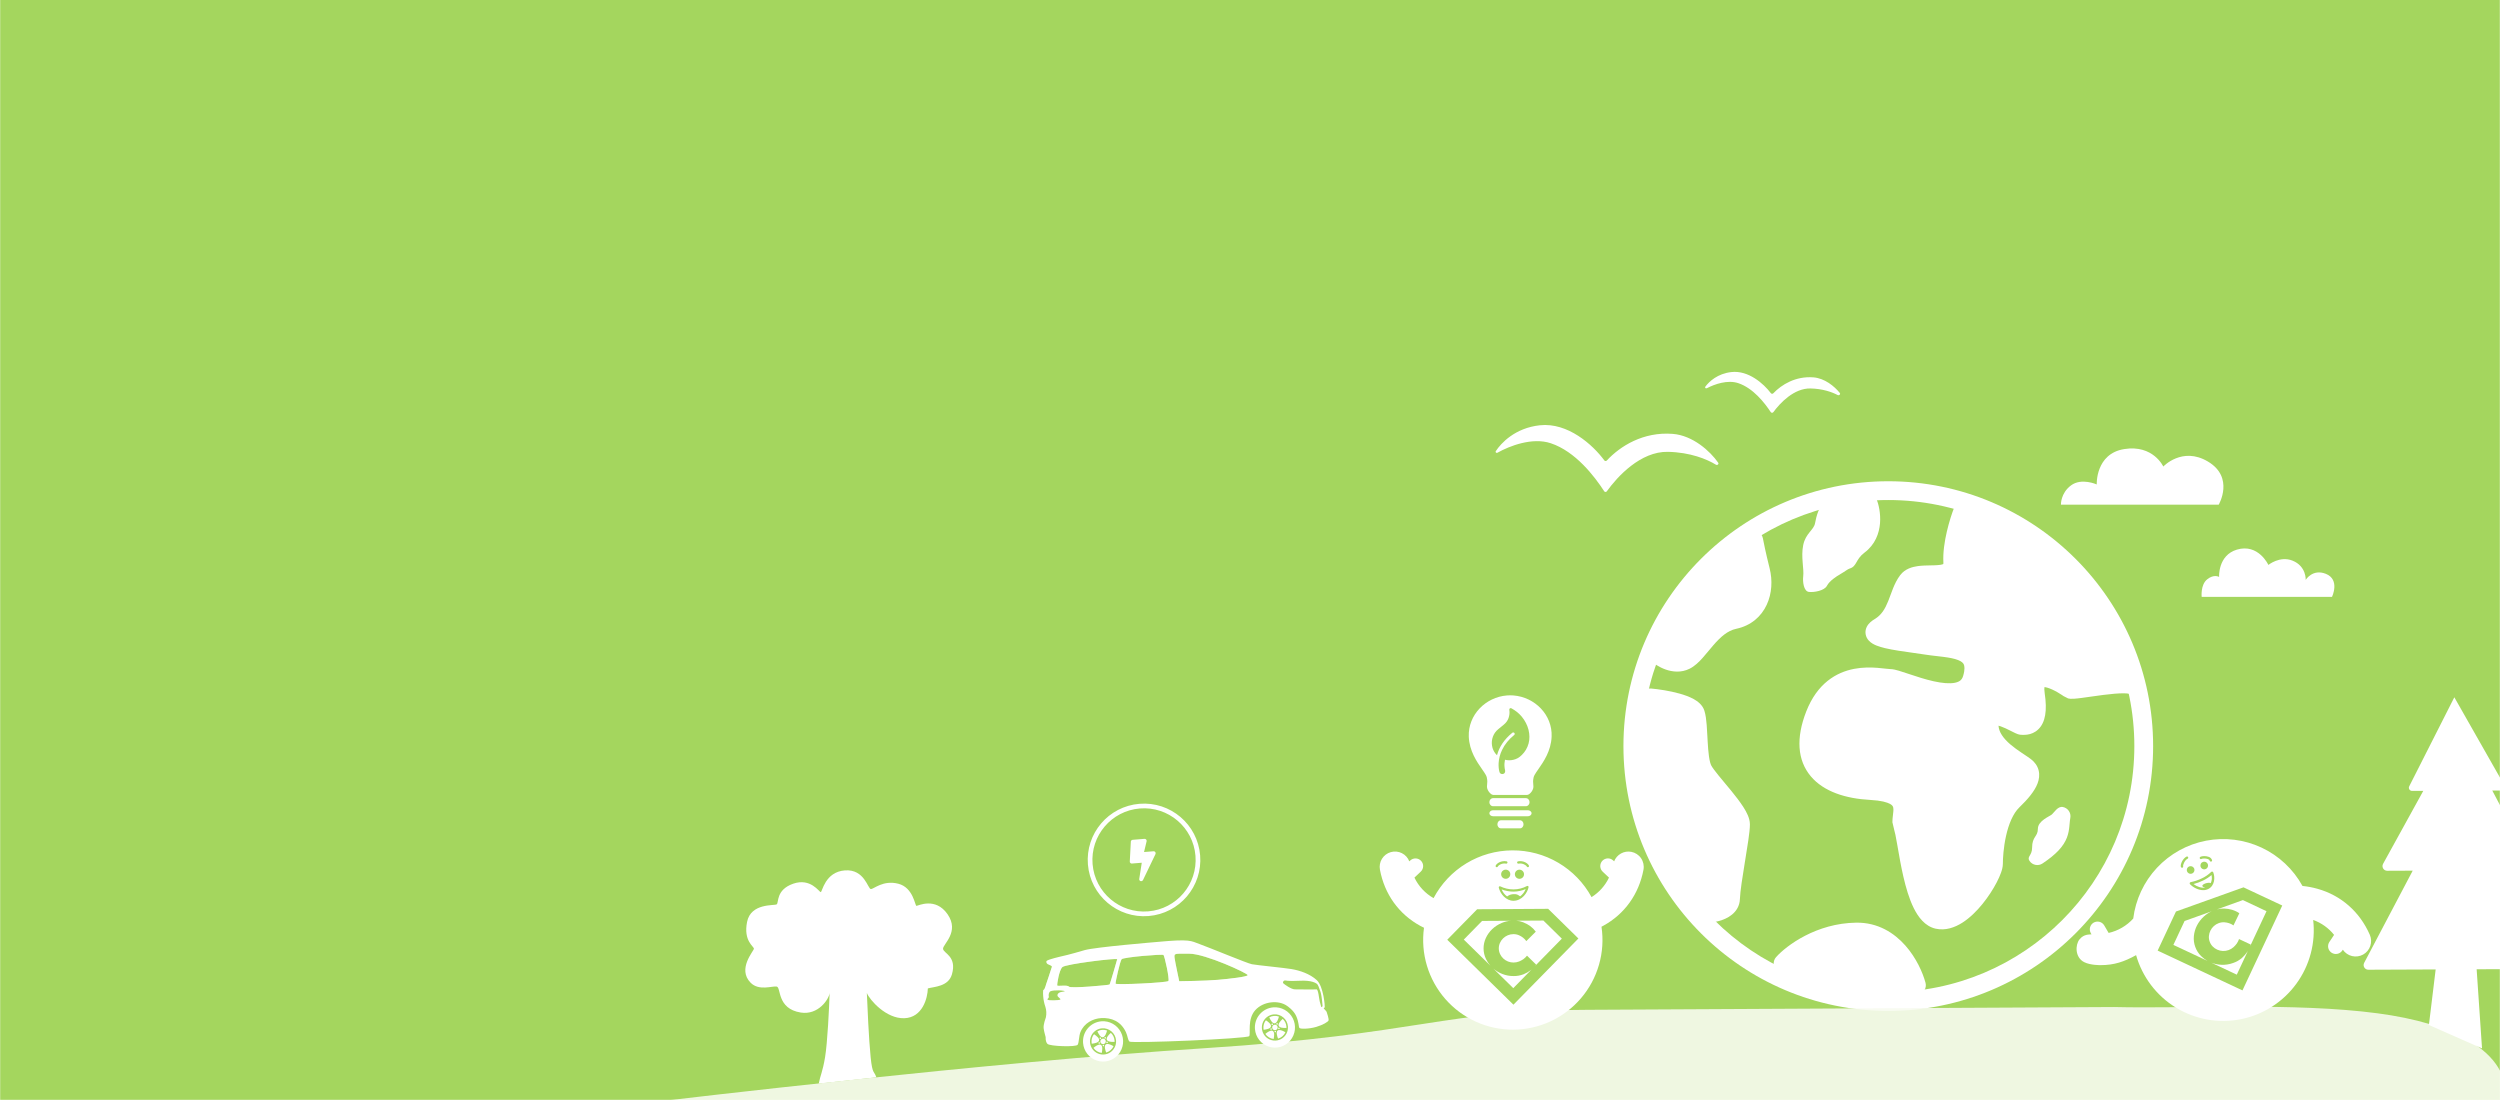 <svg xmlns="http://www.w3.org/2000/svg" fill="none" viewBox="0 0 1600 704" height="704" width="1600">
  <rect x="0" y="0" width="1600" height="704" fill="#333333" stroke="none"/>
  <g clip-path="url(#clip0_2525_4837)">
    <rect fill="white" height="2229" width="1600"></rect>
    <mask height="705" width="1600" y="-1" x="0" maskUnits="userSpaceOnUse" style="mask-type:alpha" id="mask0_2525_4837">
      <rect fill="#CCCCCC" height="705" width="1600" y="-1"></rect>
    </mask>
    <g mask="url(#mask0_2525_4837)">
      <rect fill="#A4D65E" height="1146" width="2084" y="-273"></rect>
      <path fill="white" d="M560.863 689.5L524 693.5C524.972 688.282 526.488 686 528.044 676.608C529.599 667.217 530.636 645.303 530.961 635.52C530.474 639.596 523.645 649.802 512.498 648.033C497.083 645.588 500 631.892 497.083 631.402C494.166 630.913 485.761 634.337 480.413 628.957C471.663 620.152 482.499 608.617 482.499 607.15C482.499 605.683 475.693 602.259 478.124 590.03C480.554 577.801 495.624 579.758 497.083 578.78C498.541 577.801 496.456 569.486 507.637 565.573C518.818 561.66 524.306 570.953 525.278 570.953C526.251 570.953 527.943 558.04 540.694 557.053C553.333 556.075 555.418 568.997 557.363 568.997C559.307 568.997 565.141 563.127 574.864 565.573C584.586 568.019 585.559 579.758 586.531 579.758C587.503 579.758 598.684 573.888 606.462 585.139C614.24 596.389 603.545 604.215 603.545 607.15C603.545 610.085 612.641 611.837 609.238 623.576C606.949 631.474 597.874 631.444 593.823 632.585C593.661 638.781 590.42 651.271 578.753 651.662C567.086 652.053 556.563 639.922 554.781 635.52C555.105 643.346 556.045 665.26 557.211 676.608C558.378 687.956 559.404 685.098 560.863 689.5Z"></path>
      <path fill="white" d="M992.5 283.676C980.702 279.743 966.161 285.37 958.445 289.704C957.62 290.168 956.838 289.457 957.356 288.665C960.604 283.701 969.551 273.9 985.5 272.176C1003.38 270.243 1019.39 284.651 1026.76 294.647C1027.14 295.167 1027.91 295.21 1028.35 294.735C1036.89 285.529 1051.64 276.225 1070.5 277.676C1083.43 278.671 1094.51 288.782 1099.63 296.105C1100.25 296.99 1099.11 297.967 1098.19 297.402C1092.37 293.835 1081.78 289.487 1067.5 289.176C1049.91 288.794 1035.03 305.136 1028.37 314.438C1027.95 315.023 1027.08 315.004 1026.68 314.401C1020.41 304.725 1008.29 288.938 992.5 283.676Z"></path>
      <path fill="white" d="M1112.5 245.218C1105.69 242.943 1097.41 245.843 1092.47 248.421C1091.63 248.859 1090.9 248.167 1091.46 247.408C1093.86 244.184 1099.24 239.079 1108.18 238.109C1118.97 236.939 1128.66 245.453 1133.33 251.61C1133.72 252.126 1134.49 252.168 1134.93 251.699C1140.24 246.127 1149.2 240.631 1160.58 241.509C1167.73 242.06 1173.96 247.146 1177.45 251.454C1178.13 252.295 1177.03 253.311 1176.07 252.809C1172.3 250.83 1166.37 248.785 1158.73 248.618C1148.18 248.388 1139.21 257.946 1134.95 263.759C1134.53 264.34 1133.65 264.322 1133.25 263.721C1129.3 257.709 1121.97 248.383 1112.5 245.218Z"></path>
      <path fill="white" d="M1208.5 320.021C1121.53 320.021 1051.02 390.527 1051.02 477.5C1051.02 564.473 1121.53 634.979 1208.5 634.979C1295.47 634.979 1365.98 564.473 1365.98 477.5C1365.98 390.527 1295.47 320.021 1208.5 320.021ZM1039 477.5C1039 383.888 1114.89 308 1208.5 308C1302.11 308 1378 383.888 1378 477.5C1378 571.112 1302.11 647 1208.5 647C1114.89 647 1039 571.112 1039 477.5Z" clip-rule="evenodd" fill-rule="evenodd"></path>
      <path fill="white" d="M1365.77 432.41C1367.44 432.846 1370.68 433.976 1372.23 437.292C1373.63 440.3 1372.33 443.877 1369.32 445.28C1366.92 446.403 1364.15 445.796 1362.42 443.97C1361.77 443.844 1360.74 443.738 1359.24 443.721C1355.76 443.683 1351.12 444.123 1346.2 444.745C1343.24 445.118 1340.48 445.515 1337.87 445.889L1337.87 445.889C1336.01 446.155 1334.23 446.41 1332.52 446.637C1330.6 446.893 1328.79 447.107 1327.35 447.197C1326.64 447.241 1325.85 447.268 1325.09 447.218C1324.71 447.194 1324.19 447.142 1323.61 447.006L1320.59 445.465C1320.37 445.304 1320.07 445.095 1319.71 444.853C1318.98 444.366 1318.03 443.762 1316.95 443.138C1314.72 441.845 1312.24 440.647 1310.14 440.07C1309.35 439.852 1308.8 439.773 1308.46 439.75C1308.35 440.364 1308.28 441.574 1308.61 443.745C1310.27 454.717 1309.08 462.3 1304.57 466.72C1302.28 468.96 1299.66 469.823 1297.6 470.137C1295.81 470.411 1293.77 470.288 1293.85 470.288C1292.59 470.288 1291.54 469.913 1291.19 469.788L1291.19 469.788C1290.67 469.6 1290.15 469.372 1289.72 469.169C1288.97 468.824 1288.09 468.374 1287.23 467.939L1287.23 467.938L1286.8 467.721C1284.68 466.644 1282.46 465.551 1280.43 464.853C1279.87 464.661 1279.41 464.53 1279.04 464.439C1279.3 468.533 1282.04 472.472 1286.6 476.402C1288.86 478.345 1291.32 480.078 1293.67 481.661C1294.19 482.008 1294.72 482.364 1295.26 482.721L1295.27 482.728C1296.98 483.865 1298.73 485.021 1299.97 485.998C1302.18 487.733 1303.97 490.054 1304.72 493.035C1305.46 495.97 1305.01 498.849 1304.03 501.425C1302.17 506.311 1297.91 511.398 1292.41 516.692C1288.31 520.642 1285.52 527.511 1283.84 535.1C1282.2 542.49 1281.83 549.553 1281.83 552.834C1281.83 554.797 1281.24 556.88 1280.62 558.61C1279.95 560.489 1279.01 562.573 1277.89 564.728C1275.65 569.039 1272.51 573.951 1268.82 578.508C1265.15 583.03 1260.74 587.453 1255.88 590.535C1251.07 593.591 1245.13 595.743 1238.87 594.368C1231.93 592.844 1227.57 586.786 1224.78 581.159C1221.84 575.227 1219.73 567.895 1218.12 560.892C1216.63 554.416 1215.5 547.887 1214.58 542.571L1214.46 541.832C1214.42 541.611 1214.38 541.392 1214.34 541.176C1213.85 538.359 1213.44 536.008 1213.05 534.186C1212.72 532.667 1212.5 531.937 1212.43 531.698L1211.14 526.24C1211.12 524.778 1211.29 523.299 1211.43 522.18C1211.75 519.562 1211.92 518.123 1211.67 516.897C1211.53 516.2 1211.27 515.448 1209.73 514.576C1207.84 513.501 1204.09 512.333 1196.96 511.953C1181.28 511.116 1167.22 506.689 1158.92 496.851C1150.27 486.588 1149.35 472.278 1156.02 455.269C1163.04 437.383 1175.14 430.285 1186.63 428.071C1192.16 427.004 1197.39 427.095 1201.52 427.41C1203.44 427.557 1205.17 427.757 1206.56 427.917L1206.88 427.953C1208.47 428.135 1209.27 428.213 1209.7 428.213C1211.56 428.213 1213.74 428.815 1215.38 429.3C1217.11 429.815 1219.18 430.506 1221.33 431.228L1221.33 431.228L1221.84 431.398C1226.64 433.003 1232.14 434.82 1237.55 436.019C1243.08 437.246 1247.81 437.655 1251.21 436.957C1252.82 436.626 1253.91 436.09 1254.64 435.477C1255.33 434.903 1255.98 434.036 1256.43 432.528C1257.7 428.195 1257.25 426.118 1256.81 425.186C1256.4 424.31 1255.48 423.343 1253.17 422.433C1250.81 421.497 1247.68 420.904 1243.84 420.406C1242.59 420.244 1241.21 420.086 1239.77 419.923L1239.77 419.923C1237.18 419.628 1234.41 419.314 1231.98 418.919C1229.82 418.569 1227.2 418.206 1224.4 417.817L1224.4 417.817C1218.39 416.982 1211.51 416.029 1206.46 414.827C1204.53 414.367 1202.62 413.823 1200.96 413.153C1199.46 412.55 1197.43 411.565 1195.93 409.867C1195.1 408.932 1194.28 407.6 1194 405.875C1193.71 404.101 1194.08 402.467 1194.75 401.14C1195.92 398.805 1198.06 397.253 1199.8 396.212C1204.13 393.61 1206.41 389.767 1208.44 384.74C1208.95 383.474 1209.42 382.184 1209.93 380.813L1211.51 376.636C1212.64 373.843 1214.06 370.808 1216.14 368.07C1219.22 364.024 1223.9 362.791 1227.42 362.303C1230.09 361.933 1233.15 361.884 1235.69 361.843C1236.47 361.83 1237.21 361.819 1237.87 361.798C1241.24 361.695 1242.94 361.382 1243.73 360.971L1243.77 360.035C1243.4 353.588 1244.55 346.364 1245.98 340.198C1247.43 333.965 1249.28 328.379 1250.59 325.044C1251.8 321.953 1255.28 320.427 1258.37 321.637L1329.11 366.103L1365.77 432.41Z"></path>
      <path fill="white" d="M1320.22 516.475C1323.48 517.096 1325.62 520.243 1325 523.504C1324.76 524.777 1324.66 525.868 1324.55 527.221L1324.55 527.221L1324.54 527.221C1324.5 527.733 1324.45 528.282 1324.39 528.892C1324.18 530.96 1323.84 533.442 1322.8 536.132C1320.64 541.656 1316.06 546.721 1307.21 552.625C1304.44 554.467 1300.71 553.72 1298.87 550.958C1297.03 548.196 1300.54 547.624 1300.54 542.623C1300.54 535.202 1304.24 535.603 1304.24 530.454C1304.24 525.306 1311.7 522.534 1313.19 521.255C1314.69 519.975 1316.96 515.854 1320.22 516.475Z"></path>
      <path fill="white" d="M1219.42 605.127C1226.45 613.064 1230.6 622.541 1232.34 629.018C1233.19 632.225 1231.29 635.52 1228.08 636.377L1182.45 639.386L1137.16 621.018C1134.69 618.8 1134.49 615 1136.71 612.53C1143.4 605.074 1162.5 590.85 1187.98 590.501C1201.89 590.31 1212.3 597.093 1219.42 605.127Z"></path>
      <path fill="white" d="M1050.25 446.101C1050.55 442.795 1053.47 440.359 1056.78 440.66C1061.42 441.082 1068.54 442.112 1074.86 443.883C1078 444.762 1081.22 445.898 1083.91 447.378C1086.34 448.719 1089.61 451.03 1090.81 454.853C1091.64 457.472 1092.03 460.811 1092.28 463.962C1092.46 466.276 1092.6 468.842 1092.73 471.372L1092.73 471.373C1092.78 472.38 1092.83 473.38 1092.89 474.357C1093.09 477.895 1093.33 481.23 1093.74 484.097C1094.17 487.095 1094.71 488.975 1095.21 489.928C1095.89 491.216 1097.5 493.395 1100 496.464C1101.17 497.9 1102.45 499.429 1103.79 501.041L1103.87 501.137C1105.24 502.773 1106.67 504.488 1108.08 506.211C1110.86 509.626 1113.67 513.244 1115.81 516.604C1116.88 518.287 1117.87 520.031 1118.6 521.752C1119.3 523.406 1119.94 525.438 1119.94 527.589C1119.94 530.085 1119.5 533.776 1118.94 537.697C1118.39 541.547 1117.66 546.02 1116.92 550.532L1116.92 550.534L1116.81 551.197C1115.23 560.91 1113.71 570.356 1113.53 575.488C1113.38 579.793 1111.22 583.077 1108.52 585.311C1105.95 587.442 1102.79 588.728 1099.89 589.504C1094.25 591.014 1087.55 591.113 1083.34 589.842L1050.25 516.604V446.101Z"></path>
      <path fill="white" d="M1121.3 339.747C1124.57 339.171 1127.69 341.353 1128.27 344.622C1128.64 346.714 1130.04 353.675 1132.59 363.844C1134.47 371.395 1134.07 379.842 1130.7 387.072C1127.25 394.482 1120.75 400.42 1111.16 402.438C1105.64 403.602 1101.15 407.613 1096.44 413.061C1095.6 414.032 1094.63 415.194 1093.64 416.387L1093.64 416.388C1092.25 418.059 1090.82 419.789 1089.6 421.141C1087.36 423.638 1084.63 426.343 1081.36 427.979C1075.86 430.728 1070.23 429.983 1066.01 428.49C1061.8 427.003 1058.27 424.549 1056.18 422.626C1053.73 420.383 1053.56 416.581 1055.81 414.134L1084.28 370.11L1121.3 339.747Z"></path>
      <path fill="white" d="M1193.04 315.643C1196.13 314.41 1199.62 315.909 1200.86 318.991C1202.34 322.705 1203.72 328.625 1203.21 334.902C1202.69 341.3 1200.15 348.526 1193.27 353.681C1187.46 358.042 1188.48 362.489 1183.79 363.866C1182.51 364.241 1180.85 365.702 1178.04 367.305C1175.24 368.908 1170.85 371.773 1169.23 374.918C1167.61 378.064 1160.96 379.223 1157.67 378.822C1154.37 378.42 1153.64 372.277 1154.05 368.982C1154.67 363.9 1152.49 356.486 1154.05 348.872C1155.6 341.259 1160.81 339.255 1161.62 334.902C1162.42 330.548 1164.12 323.755 1168.03 320.823C1171.41 318.284 1176.92 321.216 1177.24 317.216C1177.58 313.094 1187.78 321.288 1186.86 318.991C1185.63 315.909 1189.96 316.876 1193.04 315.643Z"></path>
    </g>
    <path fill-opacity="0.9" fill="#F7FBF0" d="M1565.5 704.5H425C425 704.5 633.115 679.694 771.057 670.847C909 662 925.187 646.276 1016.16 646.276L1353 644.5C1398.51 645.649 1468.23 641.458 1521.5 648.5C1569.41 654.834 1606.13 672.301 1604 704.5H1565.5Z"></path>
    <g clip-path="url(#clip1_2525_4837)">
      <path fill="white" d="M975.133 623.5C973.103 624.308 970.934 624.707 968.749 624.675C966.214 624.709 963.698 624.236 961.349 623.283C959.321 622.473 957.437 621.34 955.77 619.929L968.497 632.416L980.296 620.387C980.067 620.581 979.844 620.781 979.597 620.975C978.224 622.006 976.724 622.855 975.133 623.5Z"></path>
      <path fill="white" d="M966.814 589.287L948.537 589.398L936.832 601.334L953.864 618.044C952.745 616.778 951.804 615.365 951.069 613.844C950.047 611.743 949.505 609.441 949.483 607.104C949.461 604.768 949.958 602.456 950.939 600.335C951.919 598.205 953.295 596.279 954.992 594.661C956.757 592.991 958.808 591.652 961.047 590.708C962.882 589.93 964.829 589.45 966.814 589.287Z"></path>
      <path fill="white" d="M970.301 589.263C971.846 589.362 973.368 589.696 974.811 590.256C976.418 590.875 977.94 591.696 979.34 592.699C980.701 593.704 981.902 594.908 982.905 596.27L976.838 602.314C976.249 601.474 975.538 600.725 974.729 600.094C973.927 599.471 973.049 598.952 972.116 598.549C970.978 598.058 969.748 597.82 968.51 597.85C967.284 597.857 966.072 598.109 964.945 598.591C963.839 599.059 962.831 599.731 961.973 600.57C961.116 601.41 960.428 602.407 959.947 603.507C959.46 604.62 959.215 605.824 959.227 607.038C959.239 608.253 959.508 609.452 960.017 610.555C960.521 611.638 961.226 612.614 962.096 613.433C962.972 614.256 963.994 614.907 965.109 615.354C967.416 616.256 969.981 616.246 972.28 615.324C973.238 614.925 974.151 614.427 975.005 613.838C975.863 613.206 976.632 612.462 977.29 611.624L983.11 617.327C982.893 617.638 982.664 617.914 982.423 618.226L999.579 600.74L987.779 589.152L970.301 589.263Z"></path>
      <path fill="white" d="M1043.99 545.165C1041.74 544.744 1039.41 545.122 1037.42 546.235C1035.42 547.347 1033.87 549.123 1033.04 551.256L1032.45 550.704C1031.98 550.261 1031.43 549.916 1030.83 549.687C1030.22 549.459 1029.58 549.351 1028.93 549.371C1028.29 549.391 1027.65 549.538 1027.06 549.803C1026.48 550.069 1025.94 550.447 1025.5 550.918C1025.06 551.388 1024.71 551.942 1024.49 552.545C1024.26 553.149 1024.15 553.793 1024.17 554.438C1024.19 555.084 1024.34 555.719 1024.6 556.308C1024.87 556.896 1025.25 557.427 1025.72 557.869L1029.75 561.669C1027.3 566.813 1023.43 571.147 1018.59 574.157C1013.63 565.048 1006.29 557.455 997.35 552.186C988.414 546.918 978.217 544.17 967.843 544.237C957.47 544.303 947.308 547.18 938.44 552.563C929.572 557.945 922.328 565.631 917.48 574.803C912.153 571.779 907.88 567.195 905.235 561.669L909.27 557.869C910.218 556.977 910.772 555.746 910.812 554.445C910.852 553.144 910.373 551.881 909.481 550.933C908.589 549.985 907.358 549.43 906.057 549.39C904.756 549.351 903.493 549.829 902.545 550.721L901.958 551.273C901.08 548.986 899.379 547.11 897.188 546.015C894.998 544.919 892.476 544.682 890.12 545.352C887.764 546.021 885.744 547.548 884.456 549.632C883.169 551.715 882.708 554.206 883.164 556.612C886.1 572.277 895.239 585.029 908.941 592.529C909.734 592.964 910.544 593.375 911.361 593.768C910.238 601.917 910.881 610.212 913.245 618.09C915.608 625.969 919.638 633.247 925.061 639.432C930.484 645.617 937.172 650.563 944.674 653.936C952.176 657.309 960.315 659.03 968.54 658.982C976.765 658.934 984.883 657.118 992.345 653.658C999.807 650.197 1006.44 645.173 1011.79 638.925C1017.14 632.678 1021.08 625.353 1023.35 617.447C1025.63 609.541 1026.17 601.24 1024.95 593.105C1025.32 592.917 1025.69 592.729 1026.05 592.517C1039.75 585.017 1048.9 572.265 1051.83 556.601C1052.3 554.045 1051.74 551.405 1050.27 549.261C1048.8 547.117 1046.54 545.644 1043.99 545.165ZM971.531 551.256C975.055 550.586 977.892 552.618 978.502 553.952C978.544 554.041 978.567 554.138 978.571 554.236C978.574 554.335 978.559 554.433 978.524 554.525C978.49 554.617 978.437 554.702 978.37 554.774C978.303 554.846 978.222 554.904 978.132 554.944C978.035 554.991 977.929 555.015 977.821 555.015C977.677 555.013 977.537 554.971 977.417 554.893C977.296 554.815 977.2 554.705 977.14 554.574C976.776 553.787 974.526 552.225 971.813 552.73C971.623 552.755 971.431 552.706 971.275 552.594C971.12 552.481 971.013 552.314 970.977 552.126C970.941 551.937 970.979 551.743 971.082 551.581C971.184 551.419 971.345 551.303 971.531 551.256ZM972.453 556.583C973.034 556.583 973.602 556.755 974.085 557.078C974.567 557.401 974.944 557.859 975.166 558.396C975.388 558.933 975.447 559.523 975.333 560.093C975.22 560.662 974.94 561.186 974.53 561.596C974.119 562.007 973.596 562.287 973.026 562.4C972.456 562.513 971.866 562.455 971.329 562.233C970.793 562.011 970.334 561.634 970.011 561.151C969.689 560.668 969.516 560.101 969.516 559.52C969.516 558.741 969.826 557.994 970.377 557.443C970.927 556.892 971.674 556.583 972.453 556.583ZM968.624 569.217H968.747C971.709 569.201 974.622 568.463 977.234 567.067C977.35 566.996 977.484 566.96 977.62 566.964C977.757 566.968 977.889 567.011 978 567.089C978.112 567.167 978.198 567.276 978.249 567.403C978.3 567.529 978.312 567.668 978.285 567.801C977.616 571.267 974.109 576.436 968.712 576.506H968.606C963.955 576.506 960.19 572.23 959.209 568.06C959.178 567.928 959.186 567.791 959.232 567.663C959.278 567.536 959.36 567.425 959.468 567.343C959.576 567.262 959.706 567.214 959.841 567.204C959.977 567.195 960.112 567.225 960.231 567.29C962.845 568.564 965.716 569.223 968.624 569.217ZM966.592 559.508C966.592 560.089 966.419 560.657 966.097 561.14C965.774 561.623 965.315 561.999 964.779 562.221C964.242 562.444 963.652 562.502 963.082 562.388C962.513 562.275 961.989 561.995 961.579 561.585C961.168 561.174 960.888 560.651 960.775 560.081C960.662 559.511 960.72 558.921 960.942 558.384C961.164 557.848 961.541 557.389 962.024 557.066C962.507 556.743 963.074 556.571 963.655 556.571C964.041 556.571 964.423 556.647 964.779 556.795C965.135 556.942 965.459 557.159 965.732 557.431C966.004 557.704 966.221 558.028 966.368 558.384C966.516 558.74 966.592 559.122 966.592 559.508ZM957.247 553.952C957.835 552.618 960.713 550.586 964.219 551.256C964.405 551.303 964.565 551.419 964.668 551.581C964.771 551.743 964.808 551.937 964.772 552.126C964.736 552.314 964.63 552.481 964.475 552.594C964.319 552.706 964.127 552.755 963.937 552.73C961.224 552.213 958.974 553.787 958.61 554.574C958.551 554.705 958.455 554.816 958.334 554.894C958.213 554.972 958.073 555.014 957.929 555.015C957.821 555.015 957.715 554.991 957.617 554.944C957.437 554.861 957.297 554.71 957.228 554.524C957.159 554.338 957.166 554.132 957.247 553.952ZM968.606 643L926.237 601.433L945.372 581.927L990.818 581.64L1010.17 600.629L968.606 643Z"></path>
      <path fill="white" d="M964.563 573.751C964.639 573.678 964.722 573.611 964.81 573.551C965.983 572.698 967.4 572.245 968.85 572.259C970.882 572.148 971.399 572.688 972.603 573.463C972.703 573.53 972.807 573.589 972.915 573.64C974.496 572.452 975.716 570.847 976.438 569.005C974.01 570.055 971.396 570.61 968.751 570.638C966.113 570.654 963.496 570.17 961.039 569.211C961.764 571.025 962.985 572.599 964.563 573.751Z"></path>
    </g>
    <path fill="white" d="M1434.87 613.054C1433.21 614.502 1431.29 615.608 1429.2 616.308C1426.79 617.192 1424.24 617.584 1421.68 617.46C1419.47 617.366 1417.3 616.917 1415.24 616.13L1431.54 623.777L1438.77 608.34C1438.62 608.602 1438.47 608.869 1438.3 609.124C1437.33 610.577 1436.18 611.898 1434.87 613.054Z"></path>
    <path fill="white" d="M1404.96 606.019C1404.15 603.804 1403.85 601.436 1404.08 599.09C1404.3 596.73 1404.97 594.433 1406.05 592.322C1407.17 590.139 1408.68 588.176 1410.5 586.527C1411.98 585.163 1413.68 584.045 1415.52 583.215L1398.12 589.443L1390.96 604.742L1412.79 614.978C1411.3 614.146 1409.93 613.115 1408.72 611.914C1407.04 610.256 1405.75 608.241 1404.96 606.019Z"></path>
    <path fill="white" d="M1418.82 582.027C1420.33 581.608 1421.9 581.419 1423.46 581.469C1425.2 581.522 1426.92 581.796 1428.59 582.282C1430.22 582.777 1431.77 583.516 1433.18 584.473L1429.42 592.269C1428.57 591.663 1427.65 591.188 1426.66 590.862C1425.69 590.534 1424.68 590.335 1423.66 590.268C1422.41 590.179 1421.15 590.363 1419.98 590.808C1418.82 591.225 1417.75 591.871 1416.84 592.708C1415.94 593.525 1415.2 594.504 1414.67 595.593C1414.13 596.674 1413.81 597.847 1413.71 599.049C1413.6 600.276 1413.77 601.511 1414.2 602.664C1414.61 603.826 1415.27 604.884 1416.14 605.764C1416.99 606.626 1417.99 607.319 1419.1 607.806C1420.21 608.298 1421.4 608.578 1422.62 608.631C1425.12 608.721 1427.56 607.852 1429.44 606.203C1430.22 605.502 1430.92 604.722 1431.54 603.876C1432.15 602.987 1432.64 602.018 1432.98 600.996L1440.44 604.493C1440.33 604.853 1440.22 605.215 1440.08 605.58L1450.57 583.173L1435.45 576.049L1418.82 582.027Z"></path>
    <path fill="white" d="M1409.99 563.527C1408.03 564.485 1405.97 565.243 1403.85 565.789C1406.01 567.458 1408.94 568.503 1411.36 567.974C1410.98 567.933 1410.6 567.844 1410.23 567.707C1410.08 567.662 1409.94 567.586 1409.82 567.483C1409.7 567.381 1409.6 567.255 1409.54 567.113C1409.24 566.365 1410.62 565.736 1411.01 565.558C1411.18 565.487 1411.34 565.425 1411.51 565.374C1412.56 565.053 1413.82 564.78 1414.9 565.178C1415.62 563.557 1415.79 561.743 1415.37 560.019C1413.74 561.415 1411.93 562.595 1409.99 563.527Z"></path>
    <path fill="white" d="M1333.89 615.779C1338 617.84 1344.41 617.685 1344.41 617.685C1353.13 617.685 1359.47 615.5 1367.1 611.291C1371.09 625.299 1380.2 637.292 1392.62 644.887C1405.04 652.482 1419.86 655.124 1434.14 652.286C1448.42 649.448 1461.11 641.339 1469.68 629.571C1478.26 617.802 1482.1 603.235 1480.43 588.766C1485.69 590.645 1490.33 593.955 1493.81 598.324L1490.71 602.985C1490.03 604.08 1489.81 605.395 1490.08 606.653C1490.36 607.91 1491.11 609.012 1492.18 609.725C1493.25 610.438 1494.56 610.708 1495.82 610.476C1497.09 610.244 1498.21 609.529 1498.96 608.483L1499.41 607.812C1500.8 609.858 1502.9 611.311 1505.3 611.885C1507.71 612.459 1510.24 612.113 1512.4 610.915C1514.57 609.717 1516.2 607.754 1516.99 605.41C1517.78 603.066 1517.67 600.511 1516.67 598.247C1510.21 583.494 1498.28 573.033 1483.08 568.794C1479.98 567.931 1476.8 567.335 1473.59 567.012C1467.68 556.277 1458.52 547.691 1447.43 542.487C1436.33 537.283 1423.88 535.729 1411.85 538.046C1399.82 540.364 1388.83 546.435 1380.46 555.388C1372.1 564.341 1366.78 575.716 1365.27 587.881C1361.09 592.489 1355.6 595.701 1349.53 597.084L1346.7 592.257C1346.03 591.123 1344.94 590.301 1343.67 589.971C1342.4 589.64 1341.05 589.83 1339.91 590.496C1338.78 591.163 1337.96 592.253 1337.63 593.526C1337.3 594.8 1337.49 596.152 1338.15 597.286L1338.56 597.98C1337.21 598.182 1333.78 597.654 1330.91 601.18C1328.04 604.707 1327.94 612.793 1333.89 615.779ZM1416.47 558.291C1417.72 561.337 1417.56 566.84 1413.27 568.978C1412.26 569.471 1411.15 569.719 1410.03 569.702C1406.94 569.702 1403.68 568.028 1401.61 565.902C1401.51 565.8 1401.44 565.673 1401.41 565.535C1401.37 565.397 1401.38 565.252 1401.42 565.117C1401.46 564.981 1401.54 564.859 1401.64 564.763C1401.75 564.667 1401.88 564.602 1402.02 564.572C1404.53 564.064 1406.97 563.236 1409.27 562.108C1411.44 561.1 1413.42 559.729 1415.13 558.053C1415.23 557.957 1415.34 557.884 1415.47 557.843C1415.59 557.802 1415.73 557.792 1415.86 557.816C1415.99 557.835 1416.12 557.889 1416.23 557.972C1416.33 558.055 1416.42 558.165 1416.47 558.291ZM1410.1 551.558C1410.57 551.44 1411.07 551.464 1411.53 551.627C1411.98 551.79 1412.38 552.085 1412.67 552.475C1412.96 552.864 1413.13 553.331 1413.15 553.816C1413.17 554.301 1413.05 554.781 1412.8 555.198C1412.55 555.614 1412.19 555.946 1411.75 556.154C1411.31 556.361 1410.82 556.433 1410.34 556.361C1409.86 556.289 1409.41 556.077 1409.05 555.75C1408.69 555.424 1408.44 554.998 1408.32 554.527C1408.17 553.897 1408.27 553.231 1408.6 552.675C1408.93 552.118 1409.47 551.717 1410.1 551.558ZM1408.17 548.4C1409.16 547.806 1411.81 547.675 1413.62 548.4C1414.1 548.557 1414.55 548.827 1414.91 549.188C1415.27 549.549 1415.55 549.991 1415.71 550.478C1415.77 550.671 1415.74 550.879 1415.64 551.055C1415.55 551.231 1415.38 551.36 1415.19 551.416C1415.12 551.435 1415.05 551.445 1414.98 551.445C1414.82 551.445 1414.65 551.391 1414.52 551.292C1414.39 551.192 1414.3 551.052 1414.25 550.893C1414.15 550.632 1413.99 550.397 1413.79 550.208C1413.58 550.02 1413.33 549.882 1413.06 549.807C1411.52 549.213 1409.4 549.445 1408.96 549.712C1408.87 549.763 1408.78 549.797 1408.68 549.811C1408.58 549.825 1408.48 549.82 1408.38 549.796C1408.29 549.771 1408.19 549.728 1408.11 549.668C1408.04 549.608 1407.97 549.533 1407.92 549.448C1407.87 549.362 1407.83 549.267 1407.82 549.168C1407.8 549.069 1407.81 548.969 1407.83 548.872C1407.88 548.677 1408.01 548.509 1408.18 548.406L1408.17 548.4ZM1404.38 556.189C1404.5 556.66 1404.47 557.155 1404.31 557.612C1404.15 558.069 1403.85 558.467 1403.46 558.757C1403.07 559.046 1402.61 559.213 1402.12 559.237C1401.64 559.261 1401.16 559.14 1400.74 558.89C1400.32 558.641 1399.99 558.273 1399.78 557.834C1399.58 557.395 1399.51 556.905 1399.58 556.425C1399.65 555.945 1399.86 555.497 1400.19 555.138C1400.51 554.779 1400.94 554.525 1401.41 554.408C1402.04 554.255 1402.7 554.356 1403.26 554.689C1403.81 555.023 1404.22 555.562 1404.38 556.189ZM1399.42 548.198C1399.6 548.125 1399.8 548.123 1399.98 548.191C1400.16 548.259 1400.31 548.393 1400.39 548.565C1400.48 548.738 1400.49 548.936 1400.44 549.12C1400.38 549.304 1400.26 549.46 1400.09 549.557C1398.09 550.549 1397 553.713 1397.2 554.432C1397.22 554.526 1397.23 554.625 1397.22 554.722C1397.21 554.82 1397.18 554.914 1397.13 555C1397.08 555.085 1397.02 555.161 1396.94 555.221C1396.86 555.281 1396.78 555.326 1396.68 555.352C1396.61 555.361 1396.54 555.361 1396.47 555.352C1396.3 555.352 1396.14 555.297 1396.01 555.196C1395.88 555.095 1395.78 554.954 1395.74 554.794C1395.3 553.233 1396.92 549.445 1399.42 548.198ZM1435.18 633.852L1380.9 608.382L1392.62 583.375L1435.84 567.897L1460.64 579.528L1435.18 633.852Z"></path>
    <g clip-path="url(#clip2_2525_4837)">
      <path fill="white" d="M667.931 658.062C667.656 655.633 669.151 651.853 669.386 651.03C669.829 648.799 669.709 646.491 669.031 644.318C668.282 642.178 667.817 639.948 667.644 637.684C667.535 636.481 667.521 635.275 667.596 634.069C667.675 633.118 667.992 634.07 668.692 632.304C669.391 630.538 672.967 619.614 673.175 618.816C673.384 618.017 671.047 617.408 670.488 617.04C669.568 616.433 669.292 615.165 670.217 614.733C670.946 614.372 671.709 614.081 672.495 613.867C674.617 613.136 680.65 611.725 683.234 611.124C685.818 610.524 689.407 609.439 694.221 608.071C701.048 606.132 740.102 602.89 740.102 602.89C762.168 600.798 761.949 602.15 767.843 604.247C773.736 606.343 798.136 616.505 801.214 617.11C804.292 617.714 821.986 619.423 826.642 620.218C831.942 621.123 838.289 623.238 842.71 627.258C847.131 631.278 848.004 644.376 847.853 644.712C847.702 645.049 846.979 644.94 847.287 645.512C847.451 645.806 848.836 647.062 849.047 647.604C849.258 648.145 850.527 652.097 850.295 653.02C850.064 653.944 846.663 655.962 842.44 657.204C837.705 658.594 832.214 658.637 831.623 657.886C831.032 657.136 831.402 654.336 829.517 650.155C827.858 646.475 823.769 643.802 823.769 643.802C818.433 639.918 808.561 640.691 803.35 646.531C798.14 652.371 800.543 661.436 799.514 663.117C798.484 664.798 724.035 667.902 722.846 666.586C721.657 665.269 721.825 663.217 720.583 660.564C717.299 653.57 711.354 651.26 704.848 651.576C699.493 651.854 693.769 654.81 691.46 660.593C690.436 663.162 690.629 667.055 689.714 668.632C688.799 670.209 671.736 669.678 670.343 668.048C668.95 666.419 669.271 664.265 669.22 663.766C669.168 663.268 668.201 660.487 667.931 658.062ZM821.377 629.374C822.046 629.996 826.349 633.176 828.715 633.191C831.082 633.206 841.307 633.348 842.516 633.188C843.725 633.029 844.181 639.196 844.629 640.936C845.077 642.676 845.441 644.065 845.565 644.362C845.615 644.498 845.771 644.563 845.906 644.507C845.917 644.501 845.928 644.5 845.938 644.494L846.454 643.977C846.454 643.977 846.03 637.645 845.159 634.889C844.288 632.134 843.438 630.047 842.833 629.672C842.228 629.296 839.779 627.233 831.666 627.685C823.552 628.137 822.907 627.329 822.135 627.509C821.363 627.689 820.704 628.781 821.377 629.374ZM798.522 624.08C798.81 623.029 771.372 610.344 761.203 610.354C751.72 610.353 751.373 609.934 751.728 613.066C751.98 615.28 754.701 627.977 754.701 627.977C754.701 627.977 771.493 627.782 779.436 627.087C787.379 626.392 798.249 625.125 798.538 624.079L798.522 624.08ZM747.755 627.837C748.612 626.701 745.341 611.837 744.624 611.174C743.906 610.512 718.881 612.576 717.829 613.907C716.777 615.238 713.813 628.62 713.97 629.534C714.128 630.449 746.921 628.972 747.778 627.835L747.755 627.837ZM684.062 631.431C685.138 632.734 709.645 630.472 710.078 630.102C710.511 629.731 715.011 613.901 715.011 613.901C714.477 613.029 682.082 616.998 679.95 618.914C677.818 620.829 676.434 629.961 676.638 630.682C676.841 631.403 683.008 630.126 684.084 631.429L684.062 631.431ZM670.401 639.761C670.679 640.437 677.781 640.24 678.539 639.748C679.297 639.257 676.693 638.167 676.76 637.005C676.828 635.844 677.791 634.928 680.472 634.621C683.152 634.314 679.529 633.871 677.657 633.827C675.785 633.784 673.246 633.912 672.268 634.438C671.289 634.964 670.947 636.662 671.225 637.745C671.503 638.828 670.145 639.078 670.423 639.759L670.401 639.761Z"></path>
      <path fill="white" d="M765.9 642.544C766.956 642.431 767.955 643.059 768.31 644.063L764.01 644.552C764.036 643.5 764.853 642.635 765.9 642.544Z"></path>
      <path fill="white" d="M751.582 644.349C752.984 644.023 754.388 644.897 754.714 646.301C755.04 647.704 754.167 649.11 752.765 649.436C751.363 649.762 749.959 648.887 749.633 647.484C749.609 647.385 749.595 647.286 749.581 647.186C749.35 645.853 750.235 644.586 751.566 644.35C751.571 644.35 751.577 644.349 751.582 644.349Z"></path>
      <path fill="white" d="M672.936 619.673C673.385 618.329 674.835 618.184 676.232 617.73C692.842 612.472 749.253 607.894 761.024 607.347C773.805 606.74 802.826 624.491 802.826 624.491C802.826 624.491 785.687 629.97 756.139 628.877C747.388 628.554 743.109 630.409 718.897 630.939C711.574 631.097 697.305 632.965 690.164 633.164C672.208 633.661 669.432 630.245 669.432 630.245C669.432 630.245 671.767 623.068 672.936 619.673ZM754.717 627.993C754.717 627.993 771.509 627.797 779.452 627.102C787.395 626.408 798.262 625.174 798.54 624.129C798.818 623.085 771.391 610.393 761.222 610.403C751.738 610.402 751.392 609.983 751.747 613.115C751.993 615.257 754.717 627.993 754.717 627.993ZM747.777 627.858C748.634 626.722 745.363 611.857 744.646 611.195C743.928 610.533 718.903 612.597 717.851 613.928C716.799 615.259 713.835 628.641 713.992 629.555C714.15 630.469 746.92 628.972 747.776 627.836L747.777 627.858ZM676.636 630.682C676.845 631.402 683.009 630.165 684.084 631.452C685.159 632.738 709.667 630.492 710.1 630.122C710.533 629.752 715.009 613.902 715.009 613.902C714.475 613.029 682.08 616.998 679.948 618.914C677.816 620.829 676.43 629.939 676.634 630.66L676.636 630.682Z" opacity="0.4"></path>
      <g clip-path="url(#clip3_2525_4837)">
        <path fill="white" d="M814.913 644.706C817.444 644.499 819.979 645.053 822.198 646.296C824.418 647.539 826.221 649.415 827.381 651.688C828.54 653.961 829.004 656.529 828.713 659.065C828.422 661.602 827.39 663.994 825.747 665.94C824.103 667.885 821.923 669.296 819.481 669.993C817.039 670.691 814.446 670.645 812.029 669.86C809.612 669.075 807.48 667.587 805.902 665.584C804.325 663.582 803.374 661.154 803.168 658.608C802.891 655.196 803.973 651.815 806.175 649.208C808.378 646.6 811.521 644.981 814.913 644.706ZM815.277 649.195C813.629 649.326 812.057 649.946 810.759 650.977C809.462 652.008 808.499 653.403 807.991 654.985C807.483 656.568 807.453 658.267 807.905 659.867C808.357 661.468 809.272 662.897 810.532 663.976C811.792 665.054 813.341 665.733 814.984 665.926C816.627 666.118 818.289 665.817 819.761 665.058C821.232 664.3 822.447 663.12 823.25 661.667C824.054 660.214 824.41 658.553 824.275 656.895C824.092 654.676 823.043 652.62 821.356 651.176C819.67 649.733 817.484 649.021 815.277 649.195ZM815.357 650.179C816.432 650.09 817.513 650.241 818.524 650.62C818.04 652.469 817.152 654.828 815.744 654.943C814.336 655.057 813.117 652.86 812.324 651.115C813.254 650.582 814.29 650.261 815.357 650.175L815.357 650.179ZM810.174 652.965C811.779 653.998 813.736 655.584 813.411 656.963C813.086 658.342 810.634 658.834 808.738 659.065C808.679 658.774 808.636 658.48 808.611 658.184C808.45 656.306 809.01 654.439 810.174 652.965ZM820.939 652.091C822.312 653.355 823.157 655.096 823.304 656.961C823.328 657.261 823.336 657.563 823.326 657.864C821.424 657.971 818.917 657.847 818.379 656.542C817.841 655.238 819.528 653.386 820.939 652.091ZM817.303 654.79C817.401 654.787 817.498 654.812 817.583 654.862C817.641 654.895 817.692 654.938 817.732 654.991C817.773 655.043 817.802 655.103 817.819 655.168C817.836 655.232 817.84 655.299 817.83 655.365C817.821 655.431 817.798 655.494 817.764 655.55C817.73 655.607 817.684 655.656 817.631 655.695C817.577 655.734 817.516 655.761 817.451 655.775C817.387 655.79 817.32 655.791 817.255 655.779C817.19 655.767 817.128 655.742 817.073 655.705C817.018 655.672 816.97 655.628 816.932 655.576C816.893 655.524 816.866 655.465 816.85 655.402C816.835 655.339 816.832 655.274 816.842 655.21C816.851 655.146 816.874 655.084 816.907 655.029C816.951 654.961 817.011 654.905 817.082 654.865C817.153 654.826 817.232 654.804 817.313 654.802L817.303 654.79ZM814.168 655.045L814.202 655.042C814.276 655.04 814.35 655.054 814.419 655.084C814.487 655.115 814.548 655.16 814.597 655.217C814.639 655.266 814.671 655.323 814.691 655.384C814.711 655.446 814.718 655.511 814.713 655.575C814.708 655.64 814.69 655.702 814.661 655.76C814.632 655.818 814.591 655.869 814.542 655.91C814.493 655.955 814.436 655.99 814.374 656.013C814.312 656.035 814.246 656.045 814.18 656.041C814.114 656.037 814.05 656.02 813.99 655.99C813.931 655.961 813.879 655.92 813.835 655.869C813.792 655.819 813.76 655.76 813.74 655.697C813.72 655.633 813.713 655.567 813.719 655.5C813.726 655.434 813.745 655.37 813.777 655.312C813.808 655.253 813.851 655.202 813.903 655.161C813.978 655.097 814.07 655.057 814.168 655.045ZM815.805 655.808C816.151 655.779 816.497 655.854 816.8 656.023C817.103 656.192 817.35 656.448 817.508 656.758C817.667 657.068 817.73 657.418 817.691 657.764C817.651 658.111 817.511 658.437 817.286 658.703C817.062 658.968 816.764 659.161 816.431 659.256C816.098 659.351 815.744 659.344 815.414 659.237C815.084 659.129 814.794 658.926 814.579 658.652C814.364 658.378 814.235 658.047 814.207 657.699C814.174 657.236 814.325 656.778 814.626 656.426C814.927 656.074 815.355 655.856 815.815 655.82L815.805 655.808ZM818.498 657.687C818.545 657.677 818.594 657.673 818.642 657.675C818.769 657.707 818.878 657.786 818.946 657.898C819.014 658.009 819.036 658.143 819.007 658.27C818.993 658.334 818.966 658.394 818.928 658.447C818.89 658.5 818.842 658.545 818.786 658.579C818.731 658.613 818.669 658.636 818.605 658.646C818.541 658.656 818.475 658.653 818.412 658.637C818.349 658.623 818.29 658.595 818.238 658.557C818.186 658.519 818.141 658.471 818.108 658.416C818.074 658.36 818.052 658.299 818.042 658.235C818.032 658.17 818.035 658.105 818.051 658.042C818.074 657.939 818.13 657.847 818.211 657.779C818.291 657.711 818.391 657.671 818.496 657.666L818.498 657.687ZM813.443 658.097C813.56 658.084 813.678 658.114 813.775 658.181C813.872 658.248 813.943 658.348 813.973 658.462C814.003 658.577 813.991 658.699 813.939 658.805C813.887 658.911 813.799 658.996 813.691 659.042C813.632 659.067 813.568 659.08 813.503 659.08C813.439 659.08 813.375 659.068 813.315 659.043C813.255 659.018 813.201 658.982 813.155 658.936C813.11 658.89 813.073 658.835 813.049 658.776C812.999 658.654 813 658.519 813.049 658.398C813.099 658.277 813.193 658.181 813.313 658.129C813.356 658.119 813.401 658.116 813.445 658.119L813.443 658.097ZM818.592 659.217C819.766 659.122 821.398 659.916 822.674 660.648C822.229 661.631 821.576 662.504 820.761 663.206C819.946 663.908 818.988 664.423 817.954 664.714C817.261 662.927 816.605 660.49 817.674 659.568C817.934 659.355 818.256 659.232 818.592 659.217ZM813.635 659.62C813.971 659.581 814.31 659.652 814.602 659.821C815.806 660.559 815.516 663.06 815.134 664.947C814.067 664.827 813.038 664.473 812.121 663.91C811.204 663.348 810.42 662.59 809.825 661.691C810.951 660.738 812.453 659.724 813.636 659.628L813.635 659.62ZM816.133 659.74C816.23 659.732 816.327 659.753 816.412 659.801C816.497 659.848 816.566 659.92 816.61 660.007C816.654 660.094 816.672 660.192 816.661 660.289C816.65 660.386 816.61 660.478 816.547 660.552C816.484 660.626 816.401 660.68 816.308 660.707C816.214 660.734 816.115 660.732 816.023 660.702C815.93 660.672 815.849 660.615 815.788 660.539C815.728 660.462 815.692 660.369 815.684 660.272C815.673 660.141 815.715 660.012 815.799 659.912C815.883 659.812 816.003 659.751 816.133 659.74Z"></path>
      </g>
      <g clip-path="url(#clip4_2525_4837)">
        <path fill="white" d="M704.909 653.633C707.44 653.427 709.975 653.98 712.194 655.223C714.414 656.466 716.217 658.343 717.377 660.616C718.537 662.889 719 665.456 718.709 667.993C718.418 670.529 717.386 672.922 715.743 674.867C714.099 676.812 711.919 678.223 709.477 678.921C707.035 679.619 704.442 679.572 702.025 678.787C699.608 678.002 697.476 676.515 695.899 674.512C694.321 672.509 693.37 670.081 693.164 667.535C692.887 664.123 693.969 660.742 696.172 658.135C698.374 655.528 701.517 653.908 704.909 653.633ZM705.274 658.122C703.625 658.253 702.053 658.874 700.756 659.904C699.458 660.935 698.495 662.33 697.987 663.912C697.479 665.495 697.449 667.194 697.901 668.794C698.354 670.395 699.268 671.825 700.528 672.903C701.788 673.982 703.338 674.66 704.98 674.853C706.623 675.046 708.286 674.744 709.757 673.986C711.228 673.228 712.443 672.047 713.246 670.594C714.05 669.141 714.406 667.48 714.271 665.822C714.089 663.604 713.039 661.547 711.353 660.104C709.666 658.66 707.48 657.948 705.274 658.122ZM705.353 659.107C706.428 659.017 707.509 659.168 708.52 659.547C708.036 661.396 707.148 663.755 705.74 663.87C704.332 663.984 703.113 661.787 702.32 660.042C703.25 659.509 704.286 659.188 705.353 659.102L705.353 659.107ZM700.171 661.892C701.775 662.925 703.732 664.511 703.407 665.89C703.082 667.269 700.63 667.761 698.734 667.992C698.675 667.701 698.632 667.407 698.607 667.111C698.446 665.234 699.006 663.366 700.171 661.892ZM710.935 661.019C712.308 662.282 713.153 664.023 713.3 665.888C713.324 666.189 713.332 666.49 713.322 666.791C711.42 666.898 708.914 666.774 708.375 665.47C707.837 664.165 709.524 662.313 710.935 661.019ZM707.299 663.717C707.397 663.715 707.494 663.74 707.579 663.789C707.637 663.822 707.688 663.866 707.728 663.918C707.769 663.971 707.798 664.031 707.815 664.095C707.832 664.159 707.836 664.226 707.826 664.292C707.817 664.358 707.794 664.421 707.76 664.478C707.726 664.534 707.68 664.584 707.627 664.622C707.573 664.661 707.512 664.688 707.448 664.703C707.383 664.717 707.316 664.718 707.251 664.706C707.186 664.694 707.125 664.669 707.069 664.632C707.014 664.599 706.966 664.555 706.928 664.503C706.889 664.451 706.862 664.392 706.846 664.329C706.831 664.266 706.828 664.201 706.838 664.137C706.847 664.073 706.87 664.012 706.903 663.956C706.948 663.888 707.008 663.832 707.078 663.793C707.149 663.753 707.228 663.731 707.309 663.73L707.299 663.717ZM704.164 663.972L704.198 663.969C704.272 663.967 704.347 663.981 704.415 664.012C704.483 664.042 704.544 664.087 704.593 664.144C704.635 664.193 704.667 664.25 704.687 664.311C704.707 664.373 704.715 664.438 704.709 664.502C704.704 664.567 704.687 664.63 704.657 664.687C704.628 664.745 704.587 664.796 704.538 664.837C704.49 664.883 704.433 664.917 704.37 664.94C704.308 664.962 704.242 664.972 704.176 664.968C704.11 664.964 704.046 664.947 703.987 664.918C703.927 664.888 703.875 664.847 703.832 664.796C703.789 664.746 703.756 664.687 703.736 664.624C703.716 664.561 703.709 664.494 703.715 664.428C703.722 664.362 703.741 664.297 703.773 664.239C703.804 664.181 703.847 664.129 703.899 664.088C703.974 664.025 704.066 663.984 704.164 663.972ZM705.802 664.735C706.147 664.706 706.493 664.781 706.796 664.95C707.099 665.119 707.346 665.375 707.504 665.685C707.663 665.995 707.727 666.345 707.687 666.692C707.647 667.038 707.507 667.364 707.282 667.63C707.058 667.895 706.76 668.088 706.427 668.183C706.094 668.278 705.74 668.271 705.41 668.164C705.08 668.056 704.79 667.853 704.575 667.579C704.36 667.306 704.231 666.974 704.204 666.627C704.17 666.163 704.321 665.705 704.622 665.353C704.923 665.001 705.351 664.783 705.811 664.747L705.802 664.735ZM708.494 666.614C708.541 666.604 708.59 666.6 708.638 666.603C708.765 666.634 708.874 666.714 708.942 666.825C709.01 666.936 709.032 667.07 709.004 667.198C708.989 667.261 708.962 667.321 708.924 667.374C708.886 667.427 708.838 667.472 708.782 667.506C708.727 667.541 708.665 667.563 708.601 667.573C708.537 667.583 708.471 667.58 708.408 667.565C708.345 667.55 708.286 667.523 708.234 667.484C708.182 667.446 708.137 667.398 708.104 667.343C708.07 667.287 708.048 667.226 708.038 667.162C708.029 667.098 708.032 667.032 708.047 666.969C708.07 666.866 708.126 666.774 708.207 666.706C708.287 666.638 708.387 666.598 708.492 666.593L708.494 666.614ZM703.439 667.025C703.556 667.011 703.674 667.041 703.771 667.108C703.869 667.175 703.939 667.275 703.969 667.39C703.999 667.504 703.987 667.626 703.935 667.732C703.884 667.839 703.796 667.923 703.687 667.969C703.628 667.994 703.564 668.007 703.499 668.007C703.435 668.008 703.371 667.995 703.311 667.97C703.251 667.945 703.197 667.909 703.151 667.863C703.106 667.817 703.069 667.763 703.045 667.703C702.996 667.582 702.996 667.446 703.045 667.325C703.095 667.204 703.189 667.108 703.309 667.057C703.352 667.047 703.397 667.043 703.441 667.046L703.439 667.025ZM708.588 668.145C709.762 668.049 711.394 668.843 712.67 669.575C712.225 670.558 711.572 671.431 710.757 672.133C709.942 672.836 708.984 673.35 707.95 673.641C707.257 671.854 706.601 669.417 707.67 668.495C707.931 668.282 708.252 668.159 708.588 668.145ZM703.631 668.547C703.967 668.508 704.306 668.579 704.598 668.748C705.802 669.486 705.512 671.987 705.13 673.875C704.063 673.754 703.035 673.4 702.117 672.837C701.2 672.275 700.416 671.517 699.821 670.618C700.947 669.665 702.449 668.651 703.632 668.555L703.631 668.547ZM706.129 668.667C706.226 668.659 706.323 668.681 706.408 668.728C706.493 668.776 706.562 668.847 706.606 668.934C706.65 669.021 706.668 669.119 706.657 669.216C706.646 669.313 706.606 669.405 706.543 669.479C706.481 669.554 706.397 669.608 706.304 669.634C706.21 669.661 706.111 669.659 706.019 669.629C705.926 669.599 705.845 669.542 705.785 669.466C705.724 669.389 705.688 669.296 705.68 669.199C705.669 669.069 705.711 668.939 705.795 668.839C705.879 668.74 706 668.678 706.129 668.667Z"></path>
      </g>
    </g>
    <circle stroke-width="3" stroke="white" transform="matrix(-0.997 0.081 0.081 0.997 732.176 550.348)" r="34.523"></circle>
    <path fill="white" d="M738.254 544.809C738.729 544.77 739.115 544.949 739.413 545.346C739.658 545.747 739.692 546.165 739.515 546.6L731.518 563.238C731.288 563.677 730.936 563.916 730.461 563.955C730.039 563.989 729.657 563.862 729.42 563.566C729.131 563.274 729.049 562.912 729.12 562.486L730.724 552.152L724.446 552.662C724.024 552.696 723.699 552.617 723.462 552.321C723.177 552.081 723.046 551.776 723.065 551.353L723.736 538.676C723.71 538.362 723.848 538.088 724.094 537.858C724.288 537.632 724.597 537.502 724.913 537.476L732.511 536.859C732.933 536.825 733.266 537.008 733.555 537.301C733.792 537.597 733.927 537.954 733.851 538.328L732.187 545.301L738.254 544.809Z"></path>
    <path fill="white" d="M972.863 524.984H960.399C959.841 525.025 959.318 525.315 958.935 525.793C958.553 526.271 958.34 526.902 958.34 527.558C958.34 528.213 958.553 528.845 958.935 529.323C959.318 529.801 959.841 530.09 960.399 530.132L972.863 530.132C973.444 530.132 974.001 529.861 974.412 529.38C974.823 528.898 975.054 528.244 975.054 527.563C975.055 527.225 974.999 526.89 974.889 526.577C974.78 526.264 974.619 525.979 974.415 525.74C974.212 525.5 973.97 525.31 973.704 525.18C973.437 525.05 973.152 524.984 972.863 524.984Z"></path>
    <path fill="white" d="M977.63 518.551H955.597C955.281 518.551 954.969 518.6 954.678 518.697C954.386 518.794 954.122 518.935 953.899 519.114C953.676 519.292 953.499 519.504 953.378 519.738C953.257 519.971 953.195 520.221 953.195 520.474C953.195 520.984 953.448 521.474 953.898 521.836C954.348 522.198 954.959 522.402 955.597 522.404H977.63C977.959 522.421 978.289 522.384 978.599 522.294C978.909 522.205 979.193 522.066 979.433 521.885C979.674 521.705 979.865 521.487 979.996 521.245C980.127 521.002 980.195 520.741 980.195 520.477C980.195 520.214 980.127 519.952 979.996 519.71C979.865 519.468 979.674 519.25 979.433 519.069C979.193 518.889 978.909 518.75 978.599 518.66C978.289 518.571 977.959 518.534 977.63 518.551Z"></path>
    <path fill="white" d="M976.608 510.824H955.496C955.194 510.824 954.895 510.891 954.616 511.02C954.337 511.15 954.083 511.339 953.869 511.578C953.656 511.817 953.486 512.101 953.37 512.413C953.255 512.726 953.195 513.06 953.195 513.398C953.195 513.737 953.255 514.071 953.37 514.384C953.486 514.696 953.656 514.98 953.869 515.219C954.083 515.458 954.337 515.647 954.616 515.777C954.895 515.906 955.194 515.973 955.496 515.973H976.608C977.218 515.973 977.803 515.701 978.235 515.219C978.666 514.736 978.909 514.081 978.909 513.398C978.909 512.716 978.666 512.061 978.235 511.578C977.803 511.095 977.218 510.824 976.608 510.824Z"></path>
    <path fill="white" d="M966.558 445C967.245 445 967.932 445.028 968.61 445.085C982.345 446.166 993.652 457.567 993.03 471.499C992.658 480.658 987.844 487.556 984.541 492.289C983.584 493.661 982.753 494.851 982.195 495.862C981.892 496.377 981.661 496.931 981.507 497.508C981.029 499.689 981.169 500.93 981.29 502C981.391 502.886 981.477 503.654 981.187 504.742C980.772 506.016 980.005 507.147 978.975 508.006C978.418 508.503 977.698 508.778 976.951 508.777H956.099C955.352 508.778 954.631 508.503 954.075 508.006C953.045 507.147 952.278 506.016 951.863 504.742C951.572 503.654 951.659 502.886 951.76 502C951.881 500.93 952.021 499.689 951.542 497.508C951.394 496.929 951.162 496.375 950.855 495.862C950.297 494.852 949.469 493.663 948.514 492.293C945.215 487.56 940.407 480.661 940.02 471.499C939.464 457.567 950.761 446.138 964.496 445.085C965.174 445 965.871 445 966.558 445ZM970.865 455.654C969.672 454.748 968.507 453.969 967.289 453.308C966.933 453.149 966.56 453.153 966.289 453.375C966.019 453.596 965.904 453.917 965.953 454.253C966.265 456.108 966.049 457.869 965.467 459.552C964.885 461.235 963.836 462.623 962.438 463.769L958.831 466.726C957.253 468.02 956.143 469.608 955.463 471.448C954.775 473.369 954.587 475.257 954.891 477.194C955.186 479.213 956.007 480.953 957.262 482.487C957.41 482.668 957.631 482.939 957.972 483.263L958.09 483.316C959.54 477.906 962.79 473.131 967.885 468.954C968.065 468.806 968.319 468.748 968.565 468.773C968.811 468.797 969.049 468.904 969.197 469.084C969.381 469.31 969.439 469.565 969.414 469.811C969.39 470.057 969.246 470.25 969.066 470.398C965.594 473.244 963.045 476.389 961.373 479.871C960.021 482.638 959.28 485.507 959.113 488.433C959.019 490.621 959.204 492.505 959.668 494.085C959.783 494.594 960.115 495 960.591 495.213C961.067 495.426 961.559 495.475 962.03 495.315C962.538 495.2 962.899 494.904 963.112 494.428C963.325 493.952 963.374 493.459 963.259 492.95C963.099 492.478 963.001 491.805 962.918 490.968C962.738 489.458 962.856 487.853 963.183 486.227C964.918 486.69 966.656 486.697 968.435 486.294C970.506 485.879 972.305 484.856 973.871 483.271C976.068 481.168 977.514 478.701 978.301 475.794C979.034 473.007 978.992 470.101 978.257 467.085C977.477 464.106 976.099 461.315 973.958 458.698C973.072 457.615 972.014 456.598 970.865 455.654Z" clip-rule="evenodd" fill-rule="evenodd"></path>
    <path fill="white" d="M1409.07 382H1492.49C1492.49 382 1497.79 370.934 1488.53 367.248C1480.05 363.87 1475.65 371.109 1475.65 371.109C1475.65 371.109 1476.15 362.383 1467.18 358.794C1459.12 355.565 1451.77 361.556 1451.77 361.556C1451.77 361.556 1445.36 347.657 1431.63 351.756C1419.38 355.407 1420.23 369.236 1420.23 369.236C1420.23 369.236 1416.98 367.239 1412.6 370.775C1408.22 374.312 1409.07 382 1409.07 382Z"></path>
    <path fill="white" d="M1319 323H1419.97C1419.97 323 1430.22 305.511 1413 295.346C1396.56 285.637 1384.51 298.588 1384.51 298.588C1384.51 298.588 1378.05 284.464 1359.54 287.402C1341.03 290.34 1341.91 310.049 1341.91 310.049C1341.91 310.049 1332.21 305.635 1325.46 310.642C1318.71 315.649 1319 323 1319 323Z"></path>
    <path fill="white" d="M1602.99 502.937L1570.77 446.266L1541.89 503.265C1541.22 504.598 1542.19 506.175 1543.69 506.168L1550.91 506.138L1525.17 552.848C1524.07 554.852 1525.52 557.305 1527.81 557.296L1544.13 557.227L1513.06 616.229C1512.01 618.231 1513.47 620.636 1515.73 620.626L1558.82 620.444L1554.5 656L1588.5 671L1585.05 620.334L1629.61 620.146C1631.84 620.136 1633.28 617.788 1632.28 615.798L1602.71 556.979L1616.99 556.919C1619.25 556.91 1620.69 554.512 1619.63 552.519L1595.06 505.952L1601.26 505.925C1602.79 505.919 1603.75 504.267 1602.99 502.937Z"></path>
  </g>
  <defs>
    <clipPath id="clip0_2525_4837">
      <rect fill="white" height="704" width="1600"></rect>
    </clipPath>
    <clipPath id="clip1_2525_4837">
      <rect transform="translate(883 540)" fill="white" height="119" width="169"></rect>
    </clipPath>
    <clipPath id="clip2_2525_4837">
      <rect transform="matrix(-0.997 0.081 0.081 0.997 845.59 594.296)" fill="white" height="74.872" width="182.236"></rect>
    </clipPath>
    <clipPath id="clip3_2525_4837">
      <rect transform="matrix(-0.997 0.081 0.081 0.997 827.707 643.667)" fill="white" height="25.818" width="25.667"></rect>
    </clipPath>
    <clipPath id="clip4_2525_4837">
      <rect transform="matrix(-0.997 0.081 0.081 0.997 717.703 652.595)" fill="white" height="25.818" width="25.667"></rect>
    </clipPath>
  </defs>
</svg>